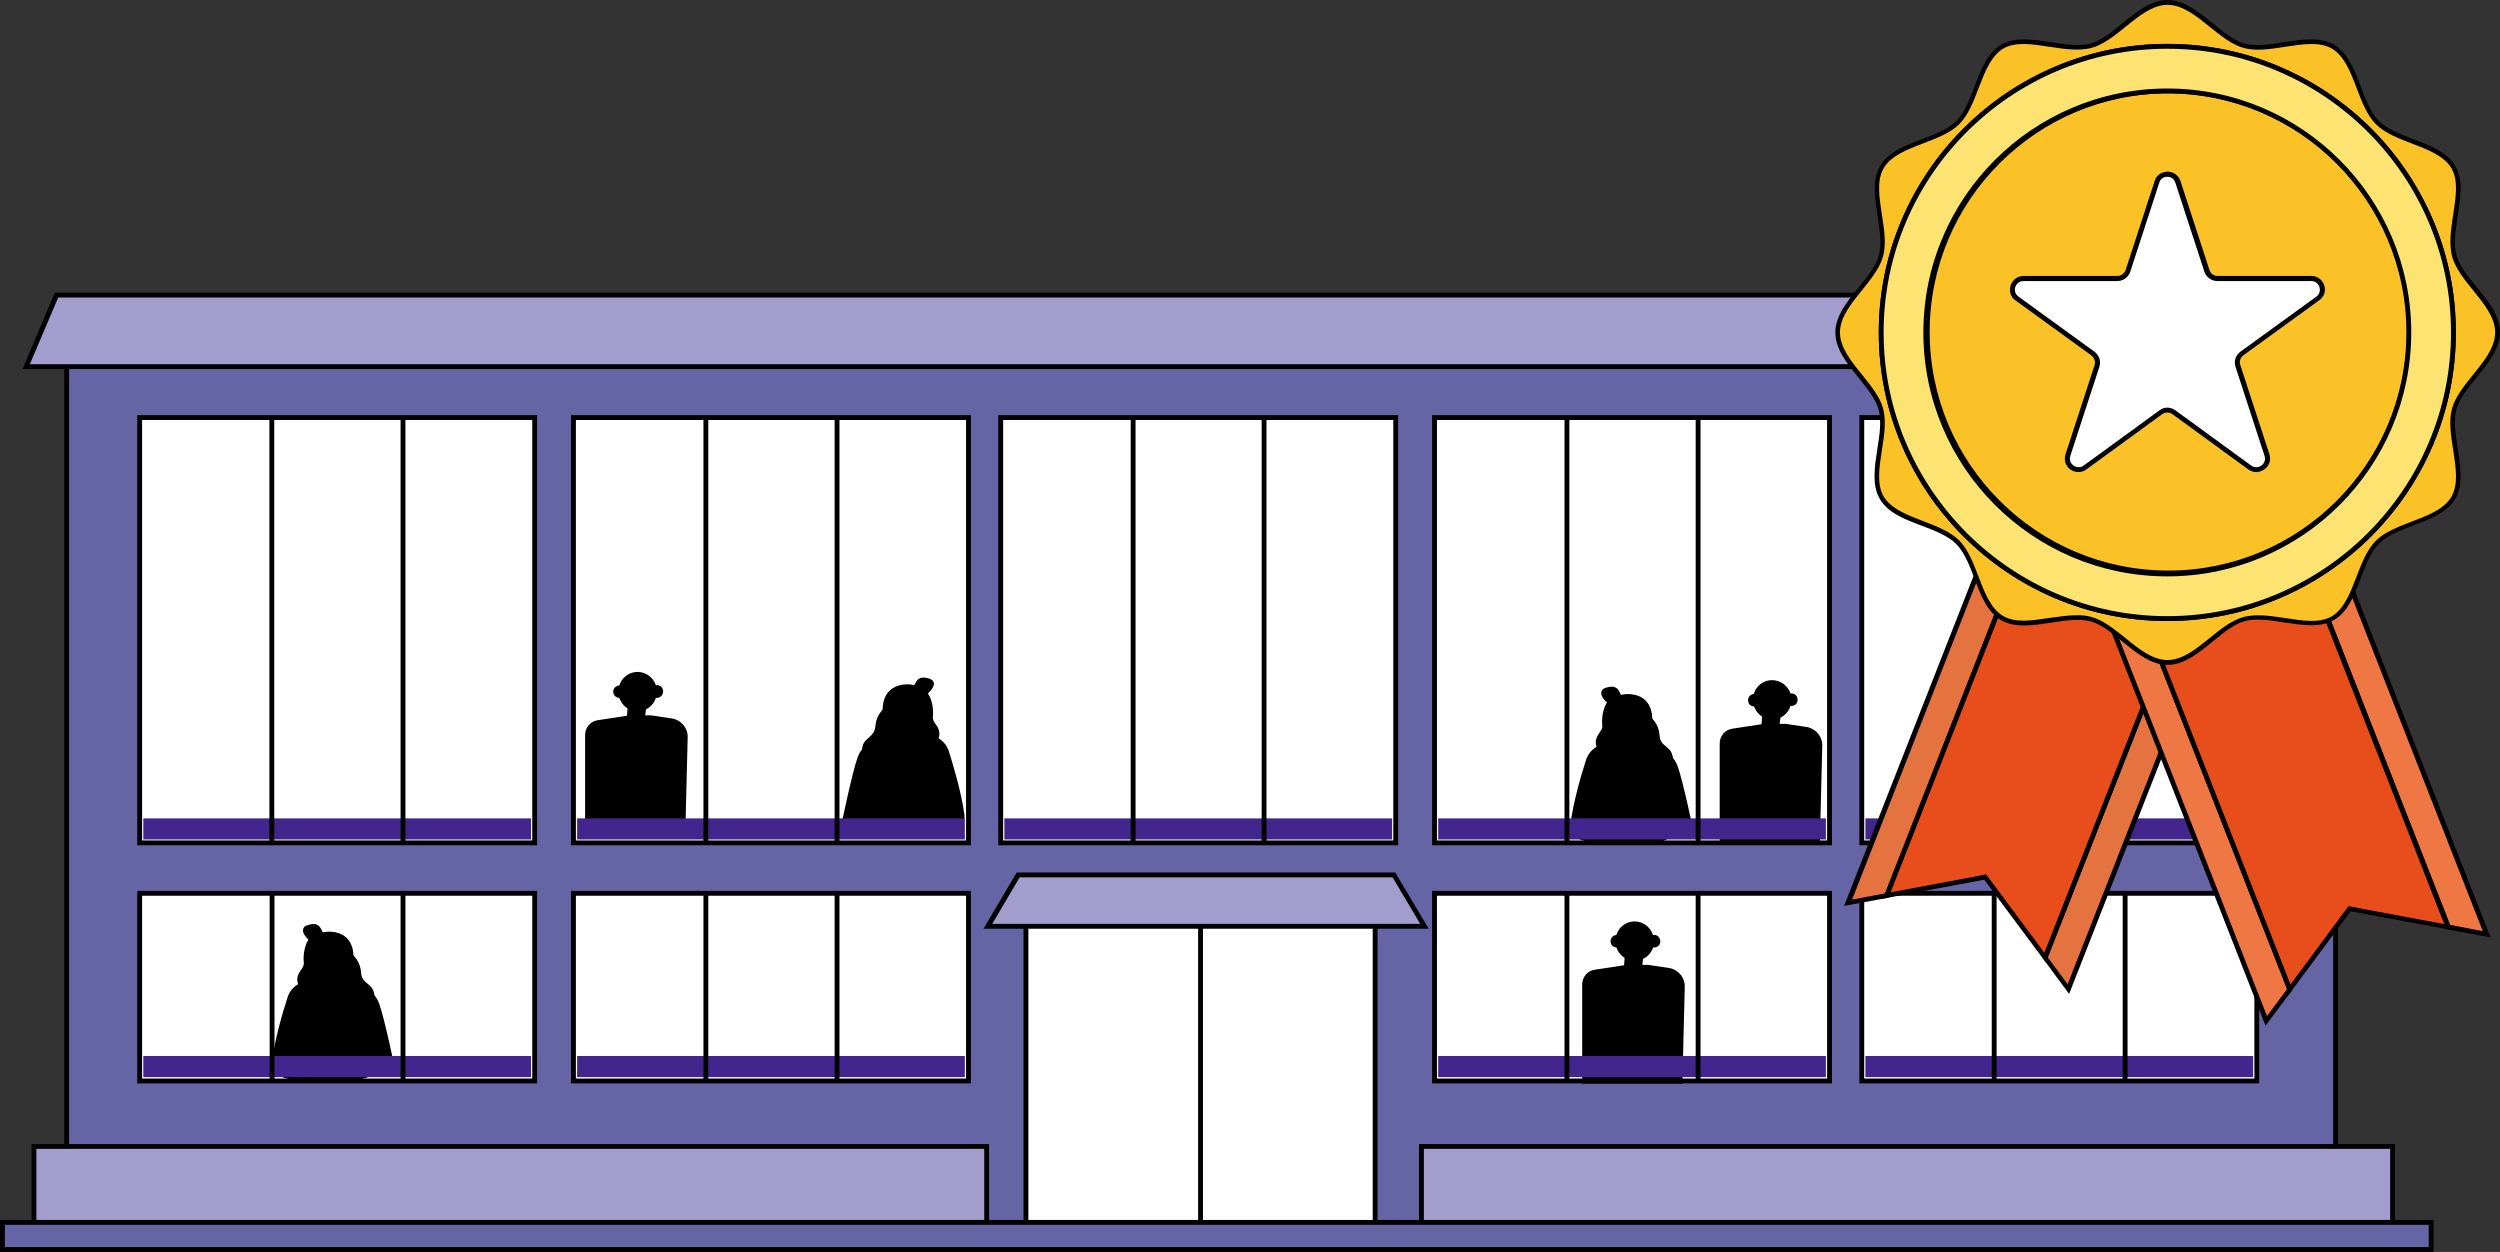 <?xml version="1.0" encoding="utf-8"?>
<!-- Generator: Adobe Illustrator 27.4.0, SVG Export Plug-In . SVG Version: 6.00 Build 0)  -->
<svg version="1.1" id="Ebene_1" xmlns="http://www.w3.org/2000/svg" xmlns:xlink="http://www.w3.org/1999/xlink" x="0px" y="0px"
	 viewBox="0 0 1031 516.3" style="enable-background:new 0 0 1031 516.3;" xml:space="preserve">
<rect x="0" y="0" width="1031" height="516.3" fill="#333333" stroke="none"/>
<style type="text/css">
	.st0{fill:#6565A5;}
	.st1{fill:#A29DCD;}
	.st2{fill:#FFFFFF;}
	.st3{fill:#42268E;}
	.st4{fill:#E57340;}
	.st5{fill:#E84E1B;}
	.st6{fill:#EE7743;}
	.st7{fill:#FAC226;}
	.st8{fill:#FDE372;}
</style>
<g>
	<g>
		<rect x="27.5" y="144" class="st0" width="935.7" height="371.3"/>
		<path d="M964.2,516.3H26.5V143h937.7V516.3z M28.5,514.3h933.7V145H28.5V514.3z"/>
	</g>
	<g>
		<polygon class="st1" points="980.7,151.2 10.8,151.2 23.3,121.7 968.2,121.7 		"/>
		<path d="M982.2,152.2H9.3l13.3-31.5h946.2L982.2,152.2z M12.3,150.2h966.9l-11.7-27.5H24L12.3,150.2z"/>
	</g>
	<g>
		<rect x="14" y="472.8" class="st1" width="392.9" height="42.5"/>
		<path d="M407.9,516.3H13v-44.5h394.9V516.3z M15,514.3h390.9v-40.5H15V514.3z"/>
	</g>
	<g>
		<g>
			<rect x="412.7" y="172.2" class="st2" width="162.9" height="175.4"/>
			<path d="M576.6,348.6H411.7V171.2h164.9V348.6z M413.7,346.6h160.9V173.2H413.7V346.6z"/>
		</g>
		<g>
			<rect x="414.2" y="337.5" class="st3" width="159.9" height="8.7"/>
		</g>
		<g>
			<rect x="466.3" y="171.9" width="2" height="175.4"/>
		</g>
		<g>
			<rect x="520.3" y="172.5" width="2" height="175.4"/>
		</g>
	</g>
	<g>
		<g>
			<rect x="236.5" y="172.2" class="st2" width="162.9" height="175.4"/>
			<path d="M400.4,348.6H235.5V171.2h164.9V348.6z M237.5,346.6h160.9V173.2H237.5V346.6z"/>
		</g>
		<g>
			<g>
				<g>
					<path d="M253.7,285.8c-0.3-1,0.3-2,1.2-2.3c1-0.3,2,0.3,2.2,1.3c0.3,1-0.3,2-1.2,2.3C255,287.3,254,286.8,253.7,285.8z"/>
					<path d="M255.5,287.8c-1.1,0-2.2-0.7-2.5-1.8l0,0c-0.4-1.3,0.3-2.7,1.7-3.2c0.7-0.2,1.4-0.1,2,0.2s1,0.9,1.1,1.6
						c0.4,1.2-0.4,2.7-1.7,3.1C255.9,287.8,255.7,287.8,255.5,287.8z M254.4,285.6c0.2,0.7,0.9,0.9,1.4,0.8c0.4-0.2,0.9-0.7,0.7-1.4
						c-0.1-0.3-0.2-0.6-0.5-0.7c-0.2-0.1-0.5-0.2-0.8-0.1C254.6,284.3,254.2,284.9,254.4,285.6z"/>
				</g>
			</g>
			<g>
				<g>
					<polygon points="259.6,290.9 259.1,297.3 265,297.7 265.8,290.5 					"/>
					<path d="M265,298.4L265,298.4l-5.9-0.4c-0.2,0-0.4-0.1-0.5-0.2c-0.1-0.1-0.2-0.3-0.2-0.5l0.5-6.4c0-0.4,0.3-0.6,0.7-0.7
						l6.2-0.4c0.2,0,0.4,0.1,0.6,0.2c0.1,0.2,0.2,0.4,0.2,0.6l-0.8,7.2C265.7,298.1,265.4,298.4,265,298.4z M259.9,296.6l4.5,0.3
						l0.6-5.7l-4.7,0.3L259.9,296.6z"/>
				</g>
			</g>
			<g>
				<path d="M271.3,283.3c-0.4-0.1-0.8,0.1-1.2,0.3c-0.8-3.3-3.5-5.7-7-5.8c-4.1-0.1-7.3,3.2-7.4,7.3s3.2,7.5,7.2,7.5
					c3.5,0.1,6.5-2.5,7.3-5.9c0.2,0.1,0.4,0.2,0.6,0.3c1,0.1,1.9-0.6,2-1.6C273,284.4,272.3,283.4,271.3,283.3z"/>
				<path d="M263.1,293.3c-0.1,0-0.1,0-0.2,0l0,0c-2.1,0-4.1-0.8-5.6-2.4c-1.5-1.6-2.4-3.6-2.3-5.8s0.9-4.2,2.4-5.7
					c1.5-1.5,3.5-2.3,5.7-2.3c3.4,0.1,6.3,2.3,7.4,5.5c0.3-0.1,0.6-0.1,0.9,0c0.6,0.1,1.2,0.4,1.6,1s0.6,1.3,0.4,2
					c-0.1,1.3-1.4,2.3-2.8,2.2h-0.1C269.5,291,266.5,293.3,263.1,293.3z M262.9,278.5c-1.7,0-3.3,0.7-4.5,1.9s-1.9,2.9-2,4.7
					c0,1.8,0.6,3.5,1.9,4.8c1.2,1.3,2.9,2,4.6,2c3.1,0.1,5.9-2.2,6.6-5.4c0-0.2,0.2-0.4,0.4-0.5c0.2-0.1,0.4-0.1,0.6,0l0.5,0.2l0,0
					c0.6,0,1-0.4,1.1-1c0.1-0.4,0-0.7-0.2-0.9s-0.4-0.4-0.7-0.4h-0.1c-0.1,0-0.4,0.1-0.7,0.2c-0.2,0.1-0.4,0.1-0.6,0
					s-0.3-0.3-0.4-0.5c-0.8-3.1-3.2-5.2-6.3-5.3C263,278.5,263,278.5,262.9,278.5z"/>
			</g>
			<g>
				<path d="M241.3,343.9v-40.8c0-3.1,2.2-5.7,5.3-6.1l12.4-1.9l9.4-0.1l8.7,1.3c3.8,0.6,6.6,3.9,6.5,7.8l-1,39.9h-41.3V343.9z"/>
			</g>
		</g>
		<g>
			<g>
				<path d="M357.7,314.1c-2-2-2.8-6.2-0.4-8.6c2-2,3.7-2.7,4-6c0.5-6.3,4.8-7.4,5.1-10.1c0.3-2.7,11-7.7,14.3-5.1
					c3.7,2.9,3.9,8.9,3.6,11.2s2.4,3.6,2.7,6.4c0.3,2.8-2.5,4.4,0.5,6.6s4,6.6,2.1,9.3C387.7,320.4,357.7,314.1,357.7,314.1z"/>
				<path d="M386.3,318.8c-7.6,0-24.6-3.5-28.6-4.3h-0.1l-0.1-0.1c-2.2-2.2-2.9-6.6-0.4-9.1c0.4-0.4,0.8-0.8,1.2-1.1
					c1.4-1.3,2.4-2.2,2.7-4.6c0.3-4,2.1-5.9,3.5-7.5c0.9-1,1.5-1.7,1.6-2.6c0.2-1.6,3.1-3.5,6-4.7c3.1-1.3,7-2.1,8.9-0.6
					c3.9,3.1,4,9.3,3.7,11.5c-0.1,1.1,0.5,1.9,1.1,2.9c0.7,0.9,1.4,2,1.6,3.5c0.1,1.1-0.2,2-0.5,2.9c-0.5,1.4-0.8,2.3,0.9,3.5
					c3.2,2.3,4.2,6.9,2.2,9.8C389.5,318.5,388.2,318.8,386.3,318.8z M357.9,313.8c11.5,2.4,30.2,5.6,31.4,3.8c1.8-2.5,0.8-6.7-2-8.8
					c-2.1-1.5-1.6-2.9-1.1-4.3c0.3-0.8,0.6-1.6,0.5-2.6c-0.1-1.3-0.8-2.2-1.4-3.1c-0.7-1-1.4-2-1.3-3.4c0.3-2.1,0.2-8-3.5-10.9
					c-1.4-1.1-4.6-0.8-8.2,0.7c-3,1.3-5.4,3.1-5.6,4.1c-0.1,1.2-0.9,2-1.8,3c-1.3,1.5-3,3.3-3.3,7.1c-0.2,2.7-1.4,3.8-2.9,5.1
					c-0.4,0.3-0.8,0.7-1.2,1.1C355.4,307.9,356,311.8,357.9,313.8z"/>
			</g>
			<g>
				<path d="M377.3,283.2c-3.2-1.1-12.9-1.3-13,9.7c1.6-1.9,1.9-7.1,6.7-7.5c0.5,4,9.7,4.9,7.9,12.7v0.5l2.5-0.8
					c0,0,0.8-7.9-0.2-10.1c-1-2.1,2.5-0.6,0.1-2.5C379.2,283.5,378.9,283.7,377.3,283.2z"/>
				<path d="M378.6,299.1v-1c1.1-4.6-1.8-6.7-4.4-8.6c-1.6-1.1-3.1-2.2-3.4-3.7c-2.9,0.4-4,2.8-4.9,4.9c-0.4,0.9-0.8,1.8-1.3,2.4
					l-0.6,0.7v-1c0-4,1.3-7,3.9-8.8c3.2-2.2,7.5-2,9.6-1.3c0.3,0.1,0.6,0.2,0.8,0.2c1,0.3,1.6,0.4,3.3,1.8c0.8,0.6,1,1,1,1.3
					c-0.1,0.3-0.4,0.4-0.7,0.5c-0.2,0.1-0.4,0.1-0.5,0.2c0,0.1-0.1,0.2,0.1,0.6c1,2.3,0.3,10,0.2,10.3v0.2L378.6,299.1z M371.3,285
					v0.3c0.2,1.4,1.6,2.4,3.2,3.6c2.6,1.9,5.8,4.2,4.7,9.2l1.8-0.6c0.1-1.3,0.7-7.8-0.2-9.7c-0.2-0.5-0.3-0.9-0.1-1.2
					c0.2-0.4,0.6-0.5,0.9-0.6c0,0,0,0,0.1,0c-0.1-0.1-0.3-0.3-0.6-0.6c-1.6-1.3-2.1-1.4-3.1-1.7c-0.2-0.1-0.5-0.1-0.8-0.2l0,0
					c-1.9-0.7-6-0.9-9,1.2c-2,1.4-3.2,3.7-3.5,6.8c0.2-0.3,0.3-0.7,0.5-1.1c1-2.3,2.2-5.1,5.8-5.4H371.3z"/>
			</g>
			<g>
				<path d="M376.8,283.7c1.4-1.9,1.2-5,6.2-3.5c2.8,0.9,2.1,3.1-0.9,5.9C379.2,288.9,376.8,283.7,376.8,283.7z"/>
				<path d="M380.3,287.3c-0.1,0-0.3,0-0.4,0c-2-0.4-3.4-3.3-3.4-3.4l-0.1-0.2l0.1-0.2c0.3-0.4,0.5-0.9,0.8-1.4
					c0.8-1.6,1.7-3.5,5.8-2.3c1.1,0.4,1.8,0.9,2,1.7c0.3,1.2-0.6,2.8-2.7,4.8C381.7,287,381,287.3,380.3,287.3z M377.2,283.7
					c0.3,0.6,1.4,2.6,2.8,2.8c0.6,0.1,1.2-0.1,1.8-0.7c2.4-2.2,2.7-3.4,2.5-4.1c-0.1-0.5-0.6-0.9-1.5-1.2c-3.6-1.1-4.2,0.2-5,1.9
					C377.7,282.9,377.5,283.3,377.2,283.7z"/>
			</g>
			<g>
				<g>
					<g>
						<g>
							<rect x="371.5" y="295.9" width="5.1" height="9.2"/>
							<path d="M377.1,305.6H371v-10.2h6.1V305.6z M372,304.6h4.1v-8.2H372V304.6z"/>
						</g>
					</g>
				</g>
			</g>
			<g>
				<g>
					<g>
						<g>
							<path d="M371.5,296.8v2.6c2.1,0.2,5.1-2.4,5.1-2.4l-3.5-0.1L371.5,296.8z"/>
						</g>
					</g>
				</g>
			</g>
			<g>
				<path d="M365.4,291.1c0.8-4.3,5.1-8.1,8.9-7.5c3.7,0.6,6.2,4,5.8,8.1c0.1,0.1,0.2,0.3,0.3,0.5c1,1.8-0.7,3.1-2,3.3
					c-1.9,2.3-5.2,3.5-8.3,3.4C365.9,298.7,364.7,295.4,365.4,291.1z"/>
				<path d="M370.5,299.4c-0.1,0-0.3,0-0.4,0c-1.8-0.1-3.2-0.7-4.1-1.8c-1.2-1.4-1.5-3.7-1.1-6.5l0,0c0.9-4.7,5.5-8.5,9.4-7.9
					c4,0.6,6.5,4.2,6.2,8.4c0.1,0.1,0.2,0.3,0.2,0.4c0.5,1,0.4,1.8,0.1,2.3c-0.5,0.9-1.4,1.5-2.3,1.7
					C376.8,298.1,373.7,299.4,370.5,299.4z M365.9,291.2c-0.4,2.5-0.1,4.5,0.9,5.8c0.7,0.9,1.9,1.4,3.4,1.5c3.1,0.1,6.2-1.2,7.9-3.2
					l0.1-0.1h0.2c0.6-0.1,1.4-0.5,1.8-1.2c0.2-0.4,0.2-0.9-0.1-1.4c-0.1-0.1-0.2-0.3-0.2-0.4l-0.2-0.2v-0.2c0.4-3.8-1.9-7-5.4-7.6
					C370.8,283.5,366.6,287,365.9,291.2z"/>
			</g>
			<g>
				<g>
					<g>
						<g>
							<path d="M359.6,341.8l-12.5-2.2c0,0,4.4-21.4,6.7-27.6c0.7-1.8,1.8-3.4,3.4-4.7l7.5,11.6L359.6,341.8z"/>
						</g>
					</g>
				</g>
			</g>
			<g>
				<g>
					<g>
						<g>
							<path d="M359.6,333.2l0.1-0.7l-1.6,10.2c6.2,2.6,18.2,0.2,27.8,0.9c6.4,0.4,12.6-1.4,11.8-7.8c-1.3-9.2-4.4-19.6-6.4-26
								c-1.4-4.2-5.3-6.9-9.7-6.8c-1.9,0.1-3.7,0.2-4.7,0.3l0.1-2.9l-6.4,0.8l-0.1,2.7l-8.1,1.3c-1.9,0.3-3.8,1.2-5.2,2.3
								L359.6,333.2z"/>
						</g>
					</g>
				</g>
			</g>
			<g>
				<g>
					<g>
						<g>
							<path d="M385,333.4c-0.1,0-0.1,0-0.1-0.1s0-0.1,0.1-0.1l4-1.2c0.1,0,0.1,0,0.1,0.1s0,0.1-0.1,0.1L385,333.4
								C385,333.3,385,333.4,385,333.4z"/>
						</g>
					</g>
				</g>
			</g>
			<g>
				<g>
					<g>
						<g>
							<path d="M374.3,283.6c-2.5-0.4-5.3,1.1-7.1,3.4c1.3-1.4,4.2-2.3,4.2-2.3c-1.6,1.4,0.1,4.5,2.5,5.9s3.7,1.2,3.7,1.2l-0.4,3.1
								l-0.6,2.2c1.7-1.2,3-2.8,3.4-4.9C380.7,287.9,378.1,284.3,374.3,283.6z"/>
							<path d="M375.8,298.3l0.9-3.5l0.3-2.5c-0.6-0.1-1.8-0.3-3.4-1.3c-1.8-1-3.2-3-3.3-4.6c0-0.3,0-0.6,0-0.8
								c-0.9,0.4-2.1,1-2.8,1.7l-0.7-0.6c2-2.6,5-4,7.6-3.6l0,0c4.2,0.8,6.8,4.7,6.1,9.1c-0.4,2.1-1.6,3.8-3.6,5.2L375.8,298.3z
								 M378.1,291.3l-0.5,3.7l-0.2,0.8c1.1-1.1,1.8-2.3,2.1-3.7c0.6-3.9-1.6-7.4-5.3-8c-0.4-0.1-0.9-0.1-1.4,0l-1.2,1
								c-0.4,0.3-0.5,0.7-0.5,1.3c0.1,1.3,1.4,2.9,2.9,3.8c2.2,1.3,3.4,1.1,3.4,1.1L378.1,291.3z"/>
						</g>
					</g>
				</g>
			</g>
			<g>
				<path d="M377.3,291.8c0,0,4.6-1.2,3.1,2.3c-1.1,2.5-3.6,1.3-3.6,1.3"/>
				<path d="M378.1,296.2c-0.8,0-1.5-0.3-1.5-0.3c-0.2-0.1-0.3-0.4-0.2-0.6c0.1-0.2,0.4-0.3,0.6-0.2c0,0,1,0.4,1.8,0.1
					c0.5-0.2,0.9-0.6,1.1-1.2c0.2-0.5,0.4-1.2,0.1-1.5c-0.5-0.5-2-0.3-2.7-0.2c-0.2,0.1-0.5-0.1-0.6-0.3c-0.1-0.3,0.1-0.5,0.3-0.6
					c0.3-0.1,2.7-0.7,3.6,0.5c0.5,0.6,0.5,1.4,0,2.5c-0.4,0.9-0.9,1.4-1.7,1.7C378.8,296.1,378.5,296.2,378.1,296.2z"/>
			</g>
		</g>
		<g>
			<rect x="238" y="337.5" class="st3" width="159.9" height="8.7"/>
		</g>
		<g>
			<rect x="290.1" y="171.9" width="2" height="175.4"/>
		</g>
		<g>
			<rect x="344.2" y="172.5" width="2" height="175.4"/>
		</g>
	</g>
	<g>
		<g>
			<rect x="591.6" y="172.2" class="st2" width="162.9" height="175.4"/>
			<path d="M755.5,348.6H590.6V171.2h164.9L755.5,348.6L755.5,348.6z M592.6,346.6h160.9V173.2H592.6V346.6z"/>
		</g>
		<g>
			<g>
				<path d="M655.9,321.5c-1.8-2.7-0.8-7.1,2.1-9.3c2.9-2.2,0.2-3.8,0.5-6.6s2.9-4,2.7-6.4c-0.3-2.3-0.1-8.4,3.6-11.2
					c3.4-2.6,14,2.4,14.3,5.1s4.6,3.8,5.1,10.1c0.3,3.3,2,4,4,6c2.4,2.4,1.6,6.6-0.4,8.6C687.7,317.8,657.8,324.1,655.9,321.5z"/>
				<path d="M659.2,322.5c-1.9,0-3.2-0.2-3.6-0.7l0,0c-1.9-2.9-0.9-7.4,2.2-9.8c1.6-1.2,1.3-2.1,0.8-3.5c-0.3-0.8-0.6-1.7-0.5-2.9
					c0.2-1.4,0.9-2.5,1.5-3.4c0.7-1,1.3-1.8,1.2-2.9c-0.3-2.2-0.2-8.5,3.7-11.5c2-1.5,6-0.6,9,0.7c2.8,1.2,5.6,3.1,5.8,4.7
					c0.1,0.9,0.8,1.7,1.6,2.6c1.4,1.6,3.2,3.5,3.5,7.5c0.2,2.5,1.2,3.4,2.7,4.6c0.4,0.3,0.8,0.7,1.2,1.1c2.5,2.5,1.8,6.9-0.4,9.1
					l-0.1,0.1h-0.1c0,0-0.2,0-0.4,0.1C677.1,320.3,665.1,322.5,659.2,322.5z M656.2,321.3c0.8,1.1,9.4,0.6,31-3.7
					c0.2,0,0.3-0.1,0.4-0.1c1.9-2,2.5-5.9,0.3-8c-0.4-0.4-0.8-0.8-1.2-1.1c-1.5-1.3-2.6-2.4-2.9-5.1c-0.3-3.7-2-5.6-3.3-7.1
					c-0.9-1-1.7-1.9-1.8-3s-2.4-2.8-5.4-4.1c-3.6-1.6-6.9-1.9-8.3-0.8c-3.6,2.8-3.7,8.8-3.5,10.9c0.1,1.4-0.6,2.4-1.3,3.4
					c-0.6,0.9-1.3,1.8-1.4,3.1c-0.1,1,0.2,1.8,0.4,2.6c0.5,1.3,0.9,2.7-1.1,4.3C655.5,314.6,654.5,318.8,656.2,321.3z"/>
			</g>
			<g>
				<path d="M664.1,289c-2.4,1.9,1.2,0.4,0.1,2.5c-1,2.1-0.2,10.1-0.2,10.1l2.5,0.8v-0.5c-1.8-7.8,7.4-8.7,7.9-12.7
					c4.8,0.4,5.1,5.5,6.7,7.5c-0.1-11-9.8-10.7-13-9.7C666.5,287.4,666.3,287.2,664.1,289z"/>
				<path d="M666.8,302.9l-3.2-1v-0.2c0-0.3-0.8-8.1,0.2-10.3c0.2-0.4,0.2-0.6,0.2-0.6c0-0.1-0.3-0.2-0.5-0.2
					c-0.3-0.1-0.6-0.2-0.7-0.5c-0.1-0.3,0.2-0.7,1-1.3c1.9-1.6,2.4-1.7,3.5-1.9c0.2,0,0.4-0.1,0.7-0.2c2.2-0.7,6.6-0.9,9.7,1.4
					c2.4,1.8,3.7,4.7,3.7,8.7v1l-0.6-0.8c-0.5-0.6-0.9-1.5-1.2-2.4c-0.9-2.1-1.9-4.5-4.9-5c-0.4,1.5-1.9,2.6-3.4,3.7
					c-2.6,1.9-5.5,4-4.4,8.5L666.8,302.9z M664.3,301.3l1.8,0.6l0,0c-1.1-4.9,2.1-7.3,4.7-9.1c1.6-1.2,3-2.2,3.2-3.6v-0.3h0.3
					c3.6,0.3,4.8,3.1,5.8,5.4c0.2,0.4,0.3,0.7,0.5,1c-0.3-3-1.4-5.3-3.4-6.7c-2.9-2.1-7-1.9-9.1-1.3c-0.3,0.1-0.5,0.1-0.7,0.2
					c-1,0.2-1.4,0.3-3.2,1.8l0,0c-0.3,0.3-0.5,0.4-0.6,0.5h0.1c0.3,0.1,0.7,0.2,0.9,0.6c0.1,0.3,0.1,0.7-0.2,1.2
					C663.7,293.4,664.2,300,664.3,301.3z"/>
			</g>
			<g>
				<path d="M663.4,289.8c-2.9-2.7-3.7-5-0.9-5.9c5-1.5,4.9,1.6,6.2,3.5C668.7,287.4,666.2,292.6,663.4,289.8z"/>
				<path d="M665.1,291c-0.7,0-1.3-0.3-2-0.9c-2.1-1.9-3-3.5-2.7-4.8c0.2-0.8,0.8-1.4,1.9-1.7c4.2-1.3,5.1,0.7,5.9,2.4
					c0.2,0.5,0.4,0.9,0.7,1.3l0.1,0.2l-0.1,0.2c-0.1,0.1-1.5,3-3.5,3.4C665.4,291,665.2,291,665.1,291z M664.8,283.9
					c-0.6,0-1.3,0.1-2.2,0.4c-0.8,0.3-1.3,0.7-1.5,1.2c-0.2,0.9,0.7,2.4,2.5,4.1l0,0c0.6,0.6,1.1,0.8,1.7,0.7
					c1.4-0.2,2.6-2.2,2.9-2.8c-0.2-0.4-0.4-0.8-0.6-1.2C667.1,285,666.6,283.9,664.8,283.9z"/>
			</g>
			<g>
				<g>
					<g>
						<g>
							<rect x="668.9" y="299.6" width="5.1" height="9.2"/>
							<path d="M674.5,309.3h-6.1v-10.2h6.1V309.3z M669.4,308.3h4.1v-8.2h-4.1V308.3z"/>
						</g>
					</g>
				</g>
			</g>
			<g>
				<g>
					<g>
						<g>
							<path d="M672.4,300.6l-3.5,0.1c0,0,2.9,2.6,5.1,2.4v-2.6L672.4,300.6z"/>
						</g>
					</g>
				</g>
			</g>
			<g>
				<path d="M675.4,302.6c-3.1,0.1-6.4-1.1-8.3-3.4c-1.3-0.1-2.9-1.4-2-3.3c0.1-0.2,0.3-0.3,0.3-0.5c-0.5-4.1,2.1-7.5,5.8-8.1
					c3.8-0.6,8.1,3.1,8.9,7.5C680.8,299.1,679.5,302.4,675.4,302.6z"/>
				<path d="M675,303.1c-3.2,0-6.3-1.3-8.2-3.4c-0.9-0.1-1.7-0.7-2.2-1.4c-0.3-0.5-0.6-1.4,0-2.5c0.1-0.1,0.2-0.2,0.2-0.3
					c-0.5-4.2,2.2-7.9,6.2-8.6c4-0.6,8.6,3.2,9.4,7.9c0.5,2.8,0.1,5.1-1.1,6.5c-0.9,1.1-2.3,1.8-4,1.8l0,0
					C675.3,303.1,675.2,303.1,675,303.1z M672,287.7c-0.3,0-0.5,0-0.8,0.1c-3.5,0.6-5.9,3.8-5.4,7.6c0,0.4-0.2,0.6-0.3,0.7l-0.1,0.1
					c-0.3,0.6-0.3,1.1,0,1.6s1,0.9,1.6,1h0.2l0.1,0.2c1.7,2.1,4.8,3.3,7.9,3.2c1.5-0.1,2.6-0.6,3.3-1.5c1-1.2,1.3-3.2,0.9-5.8
					C678.9,291,675.4,287.7,672,287.7z"/>
			</g>
			<g>
				<g>
					<g>
						<g>
							<path d="M680.9,322.7l7.5-11.6c1.5,1.2,2.7,2.8,3.4,4.7c2.3,6.2,6.7,27.6,6.7,27.6l-12.5,2.2L680.9,322.7z"/>
						</g>
					</g>
				</g>
			</g>
			<g>
				<g>
					<g>
						<g>
							<path d="M688.2,311.1c-1.4-1.2-3.3-2-5.2-2.3l-8.1-1.3l-0.1-2.7l-6.4-0.8l0.1,2.9c-1-0.1-2.7-0.2-4.7-0.3
								c-4.4-0.1-8.4,2.6-9.7,6.8c-2.1,6.4-5.1,16.8-6.4,26c-0.8,6.4,5.4,8.2,11.8,7.8c9.6-0.7,21.6,1.7,27.8-0.9l-1.6-10.2l0.1,0.7
								L688.2,311.1z"/>
						</g>
					</g>
				</g>
			</g>
			<g>
				<g>
					<g>
						<g>
							<path d="M660.4,337.1l-4-1.2c-0.1,0-0.1-0.1-0.1-0.1c0-0.1,0.1-0.1,0.1-0.1l4,1.2C660.5,336.9,660.5,337,660.4,337.1
								C660.5,337.1,660.5,337.1,660.4,337.1C660.4,337.1,660.4,337,660.4,337.1z"/>
						</g>
					</g>
				</g>
			</g>
			<g>
				<g>
					<g>
						<g>
							<path d="M665.4,295.9c0.3,2.1,1.6,3.7,3.4,4.9l-0.6-2.2l-0.4-3.1c0,0,1.3,0.2,3.7-1.2s4.2-4.4,2.5-5.9c0,0,2.9,0.8,4.2,2.3
								c-1.8-2.3-4.5-3.8-7.1-3.4C667.3,288,664.8,291.6,665.4,295.9z"/>
							<path d="M669.6,301.9l-1.1-0.7c-2.1-1.4-3.3-3.2-3.6-5.2l0,0c-0.6-4.5,2-8.4,6.1-9.1c2.6-0.4,5.5,1,7.6,3.6l-0.7,0.6
								c-0.7-0.8-1.9-1.4-2.8-1.7c0.1,0.3,0.1,0.6,0.1,0.9c-0.2,1.6-1.5,3.4-3.4,4.5c-1.6,0.9-2.7,1.2-3.4,1.3l0.3,2.6L669.6,301.9z
								 M665.9,295.8c0.2,1.4,0.9,2.7,2.1,3.7l-0.2-0.8l-0.5-3.8l0.6,0.1c0,0,1.2,0.1,3.4-1.1c1.6-0.9,2.8-2.5,2.9-3.8
								c0.1-0.6-0.1-1-0.5-1.4l-1.1-1c-0.5-0.1-0.9,0-1.4,0C667.5,288.4,665.3,291.8,665.9,295.8z"/>
						</g>
					</g>
				</g>
			</g>
			<g>
				<path d="M668.6,299.1c0,0-2.5,1.2-3.6-1.3c-1.4-3.5,3.1-2.3,3.1-2.3"/>
				<path d="M667.3,299.9c-0.3,0-0.7,0-1-0.2c-0.7-0.3-1.3-0.8-1.7-1.7c-0.4-1.1-0.4-1.9,0.1-2.5c1-1.1,3.3-0.5,3.6-0.4
					s0.4,0.3,0.3,0.6c-0.1,0.3-0.3,0.4-0.6,0.3c-0.7-0.2-2.1-0.4-2.6,0.2c-0.3,0.3-0.1,1,0.1,1.5c0.3,0.6,0.6,1,1.1,1.2
					c0.9,0.3,1.8-0.1,1.8-0.1c0.2-0.1,0.5,0,0.6,0.2s0,0.5-0.2,0.6C668.8,299.5,668.1,299.9,667.3,299.9z"/>
			</g>
		</g>
		<g>
			<g>
				<g>
					<path d="M721.6,289.2c-0.3-1,0.3-2,1.2-2.3c1-0.3,2,0.3,2.2,1.3c0.3,1-0.3,2-1.2,2.3C722.8,290.8,721.8,290.2,721.6,289.2z"/>
					<path d="M723.3,291.3c-0.4,0-0.9-0.1-1.2-0.3c-0.6-0.3-1-0.9-1.1-1.6c-0.4-1.3,0.4-2.7,1.7-3.1c0.7-0.2,1.4-0.1,2,0.2
						s1,0.9,1.1,1.6c0.4,1.3-0.4,2.7-1.7,3.1C723.8,291.2,723.5,291.3,723.3,291.3z M723.3,287.5c-0.1,0-0.2,0-0.3,0
						c-0.5,0.2-0.9,0.8-0.7,1.4c0,0,0,0,0,0.1c0.1,0.3,0.2,0.5,0.5,0.7c0.2,0.1,0.5,0.2,0.8,0.1c0.5-0.2,0.9-0.8,0.7-1.4
						c-0.1-0.3-0.2-0.6-0.5-0.7C723.7,287.6,723.5,287.5,723.3,287.5z"/>
				</g>
			</g>
			<g>
				<g>
					<polygon points="727.5,294.3 727,300.8 732.8,301.1 733.7,293.9 					"/>
					<path d="M732.8,301.8L732.8,301.8l-5.8-0.3c-0.2,0-0.4-0.1-0.5-0.2c-0.1-0.1-0.2-0.3-0.2-0.5l0.5-6.5c0-0.4,0.3-0.6,0.7-0.7
						l6.2-0.4c0.2,0,0.4,0.1,0.6,0.2s0.2,0.4,0.2,0.6l-0.9,7.2C733.5,301.5,733.2,301.8,732.8,301.8z M727.8,300.1l4.4,0.2l0.7-5.7
						l-4.7,0.3L727.8,300.1z"/>
				</g>
			</g>
			<g>
				<path d="M739.2,286.7c-0.4-0.1-0.8,0.1-1.2,0.3c-0.8-3.3-3.5-5.7-7-5.8c-4.1-0.1-7.3,3.2-7.4,7.3s3.2,7.5,7.2,7.5
					c3.5,0.1,6.5-2.5,7.3-5.9c0.2,0.1,0.4,0.2,0.6,0.3c1,0.1,1.9-0.6,2-1.6S740.2,286.9,739.2,286.7z"/>
				<path d="M731,296.7c-0.1,0-0.1,0-0.2,0l0,0c-2.1,0-4.1-0.8-5.6-2.4c-1.5-1.6-2.4-3.6-2.3-5.8c0.1-4.6,3.7-8.1,8.1-8
					c3.4,0.1,6.3,2.3,7.4,5.5c0.3-0.1,0.6-0.1,0.9,0c1.3,0.3,2.2,1.5,2,2.9c-0.1,1.4-1.4,2.4-2.8,2.2h-0.1
					C737.4,294.4,734.4,296.7,731,296.7z M730.8,281.9c-3.6,0-6.4,2.9-6.5,6.6c0,1.8,0.6,3.5,1.9,4.8c1.2,1.3,2.9,2,4.6,2
					c3.1,0.1,5.9-2.2,6.6-5.4c0-0.2,0.2-0.4,0.4-0.5s0.4-0.1,0.6,0l0.5,0.2l0,0c0.6,0,1-0.4,1.1-1c0.1-0.7-0.3-1.2-0.9-1.3l0,0
					c-0.1,0-0.4,0.1-0.7,0.2c-0.2,0.1-0.4,0.1-0.6,0c-0.2-0.1-0.3-0.3-0.4-0.5c-0.8-3.1-3.2-5.2-6.3-5.3
					C730.9,281.9,730.9,281.9,730.8,281.9z"/>
			</g>
			<g>
				<path d="M709.2,347.4v-40.8c0-3.1,2.2-5.7,5.3-6.1l12.4-1.9l9.4-0.1l8.7,1.3c3.8,0.6,6.6,3.9,6.5,7.8l-1,39.9h-41.3L709.2,347.4
					L709.2,347.4z"/>
			</g>
		</g>
		<g>
			<rect x="593.1" y="337.5" class="st3" width="159.9" height="8.7"/>
		</g>
		<g>
			<rect x="645.2" y="171.9" width="2" height="175.4"/>
		</g>
		<g>
			<rect x="699.3" y="172.5" width="2" height="175.4"/>
		</g>
	</g>
	<g>
		<g>
			<rect x="767.8" y="172.2" class="st2" width="162.9" height="175.4"/>
			<path d="M931.7,348.6H766.8V171.2h164.9V348.6z M768.8,346.6h160.9V173.2H768.8V346.6z"/>
		</g>
		<g>
			<rect x="769.3" y="337.5" class="st3" width="159.9" height="8.7"/>
		</g>
		<g>
			<rect x="821.4" y="171.9" width="2" height="175.4"/>
		</g>
		<g>
			<rect x="875.4" y="172.5" width="2" height="175.4"/>
		</g>
	</g>
	<g>
		<g>
			<rect x="57.6" y="172.2" class="st2" width="162.9" height="175.4"/>
			<path d="M221.5,348.6H56.6V171.2h164.9V348.6z M58.6,346.6h160.9V173.2H58.6V346.6z"/>
		</g>
		<g>
			<rect x="59.1" y="337.5" class="st3" width="159.9" height="8.7"/>
		</g>
		<g>
			<rect x="111.1" y="171.9" width="2" height="175.4"/>
		</g>
		<g>
			<rect x="165.2" y="172.5" width="2" height="175.4"/>
		</g>
	</g>
	<g>
		<g>
			<rect x="57.6" y="368.4" class="st2" width="162.9" height="77.4"/>
			<path d="M221.5,446.8H56.6v-79.4h164.9V446.8z M58.6,444.8h160.9v-75.4H58.6V444.8z"/>
		</g>
		<g>
			<g>
				<path d="M120.4,419.4c-1.8-2.7-0.8-7.1,2.1-9.3c2.9-2.2,0.2-3.8,0.5-6.6s2.9-4,2.7-6.4c-0.3-2.3-0.1-8.4,3.6-11.2
					c3.4-2.6,14,2.4,14.3,5.1s4.6,3.8,5.1,10.1c0.3,3.3,2,4,4,6c2.4,2.4,1.6,6.6-0.4,8.6C152.3,415.8,122.3,422.1,120.4,419.4z"/>
				<path d="M123.8,420.4c-2,0-3.3-0.2-3.7-0.8l0,0c-1.9-2.9-0.9-7.4,2.2-9.8c1.6-1.2,1.3-2.1,0.8-3.5c-0.3-0.8-0.6-1.7-0.5-2.9
					c0.2-1.4,0.9-2.5,1.5-3.4c0.7-1,1.3-1.8,1.2-2.9c-0.3-2.2-0.2-8.5,3.7-11.5c2-1.5,6-0.6,9,0.7c2.8,1.2,5.6,3.1,5.8,4.7
					c0.1,0.9,0.8,1.7,1.6,2.6c1.4,1.6,3.2,3.5,3.5,7.5c0.2,2.5,1.2,3.4,2.7,4.6c0.4,0.3,0.8,0.7,1.2,1.1c1.2,1.2,1.7,2.9,1.6,4.7
					c-0.2,1.6-0.8,3.2-1.8,4.3v0.1l-0.3,0.1C152.2,416.1,132.4,420.4,123.8,420.4z M120.7,419.2c1.6,2.3,29.4-3.2,31.4-3.8
					c0.9-1,1.6-2.4,1.7-3.9c0.2-1.7-0.3-3.1-1.3-4.2c-0.4-0.4-0.8-0.8-1.2-1.1c-1.5-1.3-2.6-2.4-2.9-5.1c-0.3-3.7-2-5.6-3.3-7.1
					c-0.9-1-1.7-1.9-1.8-3s-2.4-2.8-5.4-4.1c-3.6-1.6-6.9-1.9-8.3-0.8c-3.6,2.8-3.7,8.8-3.5,10.9c0.1,1.4-0.6,2.4-1.3,3.4
					c-0.6,0.9-1.3,1.8-1.4,3.1c-0.1,1,0.2,1.8,0.4,2.6c0.5,1.3,0.9,2.7-1.1,4.3C120,412.5,119,416.7,120.7,419.2z"/>
			</g>
			<g>
				<path d="M128.6,386.9c-2.4,1.9,1.2,0.4,0.1,2.5c-1,2.1-0.2,10.1-0.2,10.1l2.5,0.8v-0.5c-1.8-7.8,7.4-8.7,7.9-12.7
					c4.8,0.4,5.1,5.5,6.7,7.5c-0.1-11-9.8-10.7-13-9.7C131,385.4,130.8,385.1,128.6,386.9z"/>
				<path d="M131.3,400.8l-3.2-1v-0.2c0-0.3-0.8-8.1,0.2-10.3c0.2-0.4,0.2-0.6,0.2-0.6c0-0.1-0.3-0.2-0.5-0.2
					c-0.3-0.1-0.6-0.2-0.7-0.5c-0.1-0.3,0.2-0.7,1-1.3c1.8-1.5,2.3-1.6,3.2-1.8c0.2-0.1,0.5-0.1,0.9-0.2c2.2-0.7,6.6-0.9,9.7,1.4
					c2.4,1.8,3.7,4.7,3.7,8.7v1l-0.6-0.8c-0.5-0.6-0.9-1.5-1.2-2.4c-0.9-2.1-1.9-4.6-4.9-5c-0.4,1.5-1.9,2.6-3.4,3.7
					c-2.6,1.9-5.5,4-4.4,8.5V400.8z M128.8,399.2l1.8,0.6l0,0c-1.1-4.9,2.1-7.3,4.7-9.1c1.6-1.2,3-2.2,3.2-3.6v-0.3h0.3
					c3.6,0.3,4.8,3.1,5.8,5.4c0.2,0.4,0.3,0.7,0.5,1c-0.3-3-1.4-5.3-3.4-6.7c-2.9-2.1-7-1.9-9.1-1.3c-0.4,0.1-0.6,0.2-0.9,0.2
					c-0.9,0.2-1.3,0.3-3,1.7l0,0c-0.3,0.3-0.5,0.4-0.6,0.5h0.1c0.3,0.1,0.7,0.2,0.9,0.6c0.1,0.3,0.1,0.7-0.2,1.2
					C128.2,391.3,128.7,397.9,128.8,399.2z"/>
			</g>
			<g>
				<path d="M127.9,387.7c-2.9-2.7-3.7-5-0.9-5.9c5-1.5,4.9,1.6,6.2,3.5C133.2,385.3,130.8,390.5,127.9,387.7z"/>
				<path d="M129.7,388.9c-0.7,0-1.4-0.3-2-0.9c-2.1-1.9-3-3.5-2.7-4.8c0.2-0.8,0.8-1.4,1.9-1.7c4.2-1.3,5.1,0.7,5.9,2.4
					c0.2,0.5,0.4,0.9,0.7,1.3l0.1,0.2l-0.1,0.2c-0.1,0.1-1.4,3-3.4,3.4C129.9,388.9,129.8,388.9,129.7,388.9z M129.3,381.8
					c-0.6,0-1.3,0.1-2.2,0.4c-0.8,0.3-1.3,0.7-1.5,1.2c-0.2,0.9,0.7,2.4,2.5,4.1l0,0c0.6,0.6,1.2,0.8,1.8,0.7
					c1.4-0.3,2.5-2.2,2.8-2.8c-0.2-0.4-0.4-0.8-0.6-1.2C131.6,382.9,131.1,381.8,129.3,381.8z"/>
			</g>
			<g>
				<g>
					<g>
						<g>
							<rect x="133.4" y="397.5" width="5.1" height="9.2"/>
							<path d="M139,407.2h-6.1V397h6.1V407.2z M133.9,406.2h4.1V398h-4.1V406.2z"/>
						</g>
					</g>
				</g>
			</g>
			<g>
				<g>
					<g>
						<g>
							<path d="M136.9,398.5l-3.5,0.1c0,0,2.9,2.6,5.1,2.4v-2.6L136.9,398.5z"/>
						</g>
					</g>
				</g>
			</g>
			<g>
				<path d="M139.9,400.5c-3.1,0.1-6.4-1.1-8.3-3.4c-1.3-0.1-2.9-1.4-2-3.3c0.1-0.2,0.3-0.3,0.3-0.5c-0.5-4.1,2.1-7.5,5.8-8.1
					c3.8-0.6,8.1,3.1,8.9,7.5C145.3,397,144.1,400.3,139.9,400.5z"/>
				<path d="M139.5,401c-3.2,0-6.3-1.3-8.2-3.4c-0.9-0.1-1.7-0.7-2.2-1.4c-0.3-0.5-0.6-1.4,0-2.5c0.1-0.1,0.2-0.2,0.2-0.3
					c-0.5-4.2,2.2-7.9,6.2-8.6c4-0.6,8.6,3.2,9.4,7.9c0.5,2.8,0.1,5.1-1.1,6.5c-0.9,1.1-2.3,1.7-4.1,1.8l0,0
					C139.8,401,139.7,401,139.5,401z M136.5,385.6c-0.3,0-0.5,0-0.8,0.1c-3.5,0.6-5.9,3.8-5.4,7.6c0,0.4-0.2,0.6-0.3,0.7l-0.1,0.1
					c-0.3,0.6-0.3,1.1,0,1.6s1,0.9,1.6,1h0.2l0.1,0.2c1.7,2.1,4.8,3.3,7.9,3.2c1.5-0.1,2.6-0.6,3.4-1.5c1-1.2,1.3-3.2,0.9-5.8
					C143.4,388.9,139.9,385.6,136.5,385.6z"/>
			</g>
			<g>
				<g>
					<g>
						<g>
							<path d="M145.4,420.6l7.5-11.6c1.5,1.2,2.7,2.8,3.4,4.7c2.3,6.2,6.7,27.6,6.7,27.6l-12.5,2.2L145.4,420.6z"/>
						</g>
					</g>
				</g>
			</g>
			<g>
				<g>
					<g>
						<g>
							<path d="M152.7,409c-1.4-1.2-3.3-2-5.2-2.3l-8.1-1.3l-0.1-2.7l-6.4-0.8l0.1,2.9c-1-0.1-2.7-0.2-4.7-0.3
								c-4.4-0.1-8.4,2.6-9.7,6.8c-2.1,6.4-5.1,16.8-6.4,26c-0.8,6.4,5.4,8.2,11.8,7.8c9.6-0.7,21.6,1.7,27.8-0.9l-1.6-10.2l0.1,0.7
								L152.7,409z"/>
						</g>
					</g>
				</g>
			</g>
			<g>
				<g>
					<g>
						<g>
							<path d="M125,435l-4-1.2c-0.1,0-0.1-0.1-0.1-0.1c0-0.1,0.1-0.1,0.1-0.1l4,1.2c0.1,0,0.1,0.1,0.1,0.1C125,435,125,435,125,435
								S125,434.9,125,435z"/>
						</g>
					</g>
				</g>
			</g>
			<g>
				<g>
					<g>
						<g>
							<path d="M129.9,393.9c0.3,2.1,1.6,3.7,3.4,4.9l-0.6-2.2l-0.4-3.2c0,0,1.3,0.2,3.7-1.2s4.2-4.4,2.5-5.9c0,0,2.9,0.8,4.2,2.3
								c-1.8-2.3-4.5-3.8-7.1-3.4C131.9,385.9,129.3,389.5,129.9,393.9z"/>
							<path d="M134.1,399.9l-1.1-0.7c-2.1-1.4-3.3-3.2-3.6-5.2l0,0c-0.6-4.5,2-8.5,6.1-9.2c2.6-0.4,5.5,1,7.6,3.6l-0.7,0.6
								c-0.7-0.8-1.9-1.4-2.8-1.7c0.1,0.3,0.1,0.6,0.1,0.9c-0.2,1.6-1.5,3.4-3.4,4.5c-1.6,0.9-2.8,1.2-3.4,1.3l0.3,2.7L134.1,399.9z
								 M130.4,393.8c0.2,1.4,0.9,2.7,2.1,3.7l-0.2-0.8l-0.5-3.9l0.6,0.1c0,0,1.2,0.1,3.4-1.1c1.6-0.9,2.8-2.5,2.9-3.8
								c0.1-0.6-0.1-1-0.5-1.4l-1.1-1c-0.5,0-0.9,0-1.4,0C132.1,386.3,129.8,389.9,130.4,393.8z"/>
						</g>
					</g>
				</g>
			</g>
			<g>
				<path d="M133.2,397c0,0-2.5,1.2-3.6-1.3c-1.4-3.5,3.1-2.3,3.1-2.3"/>
				<path d="M131.9,397.8c-0.3,0-0.7,0-1-0.2c-0.7-0.3-1.3-0.8-1.7-1.7c-0.4-1.1-0.4-1.9,0.1-2.5c1-1.1,3.3-0.5,3.6-0.4
					s0.4,0.3,0.3,0.6c-0.1,0.3-0.3,0.4-0.6,0.3c-0.7-0.2-2.1-0.4-2.6,0.2c-0.3,0.3-0.1,1,0.1,1.5c0.3,0.6,0.6,1,1.1,1.2
					c0.9,0.3,1.8-0.1,1.8-0.1c0.2-0.1,0.5,0,0.6,0.2s0,0.5-0.2,0.6C133.4,397.4,132.7,397.8,131.9,397.8z"/>
			</g>
		</g>
		<g>
			<rect x="59.1" y="435.5" class="st3" width="159.9" height="8.7"/>
		</g>
		<g>
			<rect x="111.2" y="368.1" width="2" height="77.4"/>
		</g>
		<g>
			<rect x="165.2" y="368.4" width="2" height="77.4"/>
		</g>
	</g>
	<g>
		<g>
			<rect x="236.5" y="368.4" class="st2" width="162.9" height="77.4"/>
			<path d="M400.4,446.8H235.5v-79.4h164.9V446.8z M237.5,444.8h160.9v-75.4H237.5V444.8z"/>
		</g>
		<g>
			<rect x="238" y="435.5" class="st3" width="159.9" height="8.7"/>
		</g>
		<g>
			<rect x="290.1" y="368.1" width="2" height="77.4"/>
		</g>
		<g>
			<rect x="344.2" y="368.4" width="2" height="77.4"/>
		</g>
	</g>
	<g>
		<g>
			<rect x="591.6" y="368.4" class="st2" width="162.9" height="77.4"/>
			<path d="M755.5,446.8H590.6v-79.4h164.9L755.5,446.8L755.5,446.8z M592.6,444.8h160.9v-75.4H592.6V444.8z"/>
		</g>
		<g>
			<g>
				<g>
					<path d="M664.9,388.6c-0.3-1,0.3-2,1.2-2.3c1-0.3,2,0.3,2.2,1.3c0.3,1-0.3,2-1.2,2.3C666.1,390.2,665.1,389.6,664.9,388.6z"/>
					<path d="M666.6,390.7c-0.4,0-0.9-0.1-1.2-0.3c-0.6-0.3-1-0.9-1.1-1.6c-0.4-1.3,0.4-2.7,1.7-3.1c0.7-0.2,1.4-0.1,2,0.2
						s1,0.9,1.1,1.6c0.4,1.3-0.4,2.7-1.7,3.1C667.1,390.6,666.8,390.7,666.6,390.7z M666.6,386.9c-0.1,0-0.2,0-0.3,0
						c-0.5,0.2-0.9,0.8-0.7,1.4c0,0,0,0,0,0.1c0.1,0.3,0.2,0.5,0.5,0.7s0.5,0.2,0.8,0.1c0.5-0.2,0.9-0.8,0.7-1.4
						c-0.1-0.3-0.2-0.6-0.5-0.7C667,387,666.8,386.9,666.6,386.9z"/>
				</g>
			</g>
			<g>
				<g>
					<polygon points="670.8,393.8 670.3,400.2 676.2,400.5 677,393.4 					"/>
					<path d="M676.2,401.2L676.2,401.2l-5.9-0.3c-0.2,0-0.4-0.1-0.5-0.2s-0.2-0.3-0.2-0.5l0.5-6.4c0-0.4,0.3-0.6,0.7-0.7l6.2-0.4
						c0.2,0,0.4,0.1,0.6,0.2s0.2,0.4,0.2,0.6l-0.8,7.1C676.9,400.9,676.6,401.2,676.2,401.2z M671.1,399.5l4.5,0.2l0.6-5.6l-4.7,0.3
						L671.1,399.5z"/>
				</g>
			</g>
			<g>
				<path d="M682.5,386.2c-0.4-0.1-0.8,0.1-1.2,0.3c-0.8-3.3-3.5-5.7-7-5.8c-4.1-0.1-7.3,3.2-7.4,7.3s3.2,7.5,7.2,7.5
					c3.5,0.1,6.5-2.5,7.3-5.9c0.2,0.1,0.4,0.2,0.6,0.3c1,0.1,1.9-0.6,2-1.6C684.1,387.2,683.5,386.3,682.5,386.2z"/>
				<path d="M674.3,396.2c-0.1,0-0.1,0-0.2,0l0,0c-2.1,0-4.1-0.8-5.6-2.4c-1.5-1.6-2.4-3.6-2.3-5.8c0.1-4.6,3.7-8.1,8.1-8
					c3.4,0.1,6.3,2.3,7.4,5.6c0.3-0.1,0.6-0.1,0.9,0c1.3,0.2,2.2,1.4,2.1,2.9c-0.1,1.4-1.4,2.4-2.8,2.2h-0.1
					C680.7,393.9,677.7,396.2,674.3,396.2z M674.1,381.4c-3.6,0-6.4,2.9-6.5,6.6c0,1.8,0.6,3.5,1.9,4.8c1.2,1.3,2.9,2,4.6,2
					c3.1,0.1,5.9-2.2,6.6-5.4c0-0.2,0.2-0.4,0.4-0.5s0.4-0.1,0.6,0l0.5,0.2l0,0c0.6,0,1-0.4,1.1-1s-0.2-1.3-0.9-1.3h-0.1
					c-0.1,0-0.4,0.1-0.7,0.2c-0.2,0.1-0.4,0.1-0.6,0c-0.2-0.1-0.3-0.3-0.4-0.5c-0.8-3.1-3.2-5.2-6.3-5.3
					C674.2,381.4,674.2,381.4,674.1,381.4z"/>
			</g>
			<g>
				<path d="M652.5,446.8V406c0-3.1,2.2-5.7,5.3-6.1l12.4-1.9l9.4-0.1l8.7,1.3c3.8,0.6,6.6,3.9,6.5,7.8l-1,39.9h-41.3L652.5,446.8
					L652.5,446.8z"/>
			</g>
		</g>
		<g>
			<rect x="593.1" y="435.5" class="st3" width="159.9" height="8.7"/>
		</g>
		<g>
			<rect x="645.2" y="368.1" width="2" height="77.4"/>
		</g>
		<g>
			<rect x="699.3" y="368.4" width="2" height="77.4"/>
		</g>
	</g>
	<g>
		<g>
			<rect x="767.8" y="368.4" class="st2" width="162.9" height="77.4"/>
			<path d="M931.7,446.8H766.8v-79.4h164.9V446.8z M768.8,444.8h160.9v-75.4H768.8V444.8z"/>
		</g>
		<g>
			<rect x="769.3" y="435.5" class="st3" width="159.9" height="8.7"/>
		</g>
		<g>
			<rect x="821.4" y="368.1" width="2" height="77.4"/>
		</g>
		<g>
			<rect x="875.4" y="368.4" width="2" height="77.4"/>
		</g>
	</g>
	<g>
		<rect x="586.2" y="472.8" class="st1" width="400.5" height="42.5"/>
		<path d="M987.7,516.3H585.2v-44.5h402.5V516.3z M587.2,514.3h398.5v-40.5H587.2V514.3z"/>
	</g>
	<g>
		<rect x="423.1" y="362" class="st2" width="144" height="153.3"/>
		<path d="M568.1,516.3h-146V361h146V516.3z M424.1,514.3h142V363h-142V514.3z"/>
	</g>
	<g>
		<polygon class="st1" points="587.4,382 407.4,382 419.9,360.8 574.9,360.8 		"/>
		<path d="M589.2,383H405.6l13.7-23.2h156.1L589.2,383z M409.2,381h176.5l-11.4-19.2H420.5L409.2,381z"/>
	</g>
	<g>
		<rect x="494.1" y="382.4" width="2" height="132.9"/>
	</g>
	<g>
		<rect x="1" y="504.1" class="st0" width="1001.6" height="11.2"/>
		<path d="M1003.6,516.3H0v-13.2h1003.6L1003.6,516.3L1003.6,516.3z M2,514.3h999.6v-9.2H2V514.3z"/>
	</g>
	<g>
		<g>
			<g>
				<g>
					<polygon class="st4" points="867.3,141.6 855.6,171.4 851.6,181.5 846.2,195.3 820.9,260 778.1,369.3 762.1,372.3 813,242.5 
						840.8,171.4 854.5,136.5 					"/>
					<path d="M760.5,373.6l51.6-131.5l27.8-71.1l14.1-35.8l14.7,5.8l-21.5,54.6l-25.4,64.8l-43,109.8L760.5,373.6z M855.1,137.8
						l-13.3,34L814,242.9L763.8,371l13.7-2.6l42.6-108.8l30.7-78.5l4-10.1l11.3-28.9L855.1,137.8z"/>
				</g>
				<g>
					<polygon class="st4" points="945.4,172.2 943.7,176.5 936.3,195.3 903.2,280 898.7,291.5 891.3,310.3 853,407.9 843.4,394.9 
						883.9,291.5 887.8,281.6 891.3,272.7 929,176.5 931,171.4 932.6,167.2 941.4,170.6 943.5,171.4 					"/>
					<path d="M853.3,409.9l-11-14.9l0.2-0.5L883,291.1l7.4-18.8L930.1,171l2-5.1l11.8,4.6l2.8,1.2l-9.5,24l-37.6,96.2l-7.4,18.8
						L853.3,409.9z M844.5,394.8l8.2,11.1l37.6-95.9l11.9-30.3l33.1-84.7l8.7-22.2l-1-0.4l-9.9-3.8l-1.2,3.3L884.8,292L844.5,394.8z
						"/>
				</g>
				<g>
					<polygon class="st5" points="932.6,167.2 843.4,394.9 818.7,361.7 778.1,369.3 867.3,141.6 					"/>
					<path d="M843.7,396.9l-25.4-34.1l-41.8,7.8l90.2-230.3l67.2,26.3l-0.4,0.9L843.7,396.9z M819.1,360.6l24,32.3l88.2-225.1
						l-63.4-24.9L779.7,368L819.1,360.6z"/>
				</g>
			</g>
			<g>
				<g>
					<polygon class="st6" points="1025.5,385.3 1009.6,382.3 963.2,263.8 936.3,195.3 929,176.5 927,171.4 924,163.8 920.4,154.6 
						933.2,149.6 941.4,170.6 941.7,171.4 943.7,176.5 972.1,249 					"/>
					<path d="M1027.1,386.6l-18.2-3.4l-0.2-0.5l-46.4-118.5l-26.9-68.5l-16.3-41.6l14.7-5.7l39.3,100.3L1027.1,386.6z M1010.3,381.4
						l13.6,2.6l-83.1-212.2l-0.3-0.8l-7.8-20.1l-10.9,4.3l8.2,21l7.3,18.8l26.9,68.5L1010.3,381.4z"/>
				</g>
				<g>
					<polygon class="st6" points="842.2,185.2 934.6,421 944.3,408 855,180.2 					"/>
					<path d="M934.3,423l-93.4-238.4l14.7-5.7l0.4,0.9l89.5,228.3L934.3,423z M843.5,185.8L934.9,419l8.3-11.1l-88.7-226.4
						L843.5,185.8z"/>
				</g>
				<g>
					<polygon class="st5" points="855,180.2 944.3,408 968.9,374.7 1009.6,382.3 920.4,154.6 					"/>
					<path d="M944,410l-90.3-230.4l67.3-26.3l0.4,0.9l89.9,229.4l-41.9-7.8L944,410z M856.3,180.8L944.6,406l23.9-32.3l0.6,0.1
						l38.9,7.3L919.8,156L856.3,180.8z"/>
				</g>
			</g>
		</g>
		<g>
			<g>
				<g>
					<path class="st7" d="M757.8,137.1c0-11.6,15.1-21,17.9-31.7c2.9-11-5.3-26.7,0.3-36.4c5.7-9.8,23.4-10.5,31.4-18.4
						c8-8,8.6-25.7,18.4-31.4c9.7-5.6,25.3,2.6,36.4-0.3C872.9,16.1,882.3,1,893.9,1c11.6,0,21,15.1,31.7,17.9
						c11,2.9,26.7-5.3,36.4,0.3c9.8,5.7,10.5,23.4,18.4,31.4c8,8,25.7,8.6,31.4,18.4c5.6,9.7-2.6,25.3,0.3,36.4
						c2.8,10.7,17.9,20.1,17.9,31.7s-15.1,21-17.9,31.7c-2.9,11,5.3,26.7-0.3,36.4c-5.7,9.8-23.4,10.5-31.4,18.4
						c-8,8-8.6,25.7-18.4,31.4c-9.7,5.6-25.3-2.6-36.4,0.3c-10.7,2.8-20.1,17.9-31.7,17.9c-11.6,0-21-15.1-31.7-17.9
						c-11-2.9-26.7,5.3-36.4-0.3c-9.8-5.7-10.5-23.4-18.4-31.4c-8-8-25.7-8.6-31.4-18.4c-5.6-9.7,2.6-25.3-0.3-36.4
						C772.8,158.1,757.8,148.7,757.8,137.1z"/>
					<path d="M893.9,274.2c-6.8,0-12.8-4.9-18.6-9.6c-4.5-3.7-8.8-7.2-13.3-8.4c-4.7-1.2-10.5-0.3-16.2,0.6
						c-7.3,1.1-14.8,2.3-20.5-1c-5.8-3.4-8.5-10.5-11.1-17.4c-2-5.3-4.1-10.7-7.5-14.1s-8.9-5.5-14.2-7.5c-6.9-2.6-14-5.3-17.3-11.1
						c-3.3-5.7-2.1-13.2-1-20.4c0.9-5.6,1.8-11.5,0.6-16.2c-1.2-4.5-4.7-8.8-8.3-13.3c-4.7-5.8-9.6-11.8-9.6-18.7
						c0-6.8,4.9-12.8,9.6-18.6c3.7-4.5,7.2-8.8,8.4-13.3c1.2-4.7,0.3-10.5-0.6-16.2c-1.1-7.3-2.3-14.8,1-20.5
						c3.4-5.8,10.5-8.5,17.4-11.1c5.3-2,10.7-4.1,14.1-7.5c3.4-3.4,5.5-8.9,7.5-14.2c2.6-6.9,5.3-14,11.1-17.3
						c5.7-3.3,13.2-2.1,20.4-1c5.6,0.9,11.5,1.8,16.2,0.6c4.5-1.2,8.8-4.7,13.3-8.4c5.8-4.7,11.8-9.6,18.6-9.6s12.8,4.9,18.6,9.6
						c4.5,3.7,8.8,7.2,13.3,8.4c4.7,1.2,10.5,0.3,16.2-0.6c7.3-1.1,14.8-2.3,20.5,1c5.8,3.4,8.5,10.5,11.1,17.4
						c2,5.3,4.1,10.7,7.5,14.1s8.9,5.5,14.2,7.5c6.9,2.6,14,5.3,17.3,11.1c3.3,5.7,2.1,13.2,1,20.4c-0.9,5.6-1.8,11.5-0.6,16.2
						c1.2,4.5,4.7,8.8,8.4,13.3c4.7,5.8,9.6,11.8,9.6,18.6s-4.9,12.8-9.6,18.6c-3.7,4.5-7.2,8.8-8.4,13.3
						c-1.2,4.7-0.3,10.5,0.6,16.2c1.1,7.3,2.3,14.8-1,20.5c-3.4,5.8-10.5,8.5-17.4,11.1c-5.3,2-10.7,4.1-14.1,7.5
						c-3.4,3.4-5.5,8.9-7.5,14.2c-2.6,6.9-5.3,14-11.1,17.3c-5.7,3.3-13.2,2.1-20.4,1c-5.6-0.9-11.5-1.8-16.2-0.6
						c-4.5,1.2-8.8,4.7-13.3,8.4C906.7,269.3,900.7,274.2,893.9,274.2z M856.6,253.7c2,0,4,0.2,5.8,0.7c4.9,1.3,9.6,5.1,14.1,8.7
						c5.5,4.5,11.2,9.1,17.4,9.1s11.8-4.6,17.4-9.1c4.5-3.7,9.2-7.4,14.1-8.7c5.2-1.3,11.2-0.4,17.1,0.5c7.2,1.1,14,2.2,19.1-0.7
						c5.1-3,7.7-9.8,10.2-16.3c2.1-5.5,4.3-11.2,8-14.9c3.7-3.7,9.4-5.8,14.8-7.9c6.6-2.5,13.4-5.1,16.4-10.3
						c2.9-5.1,1.8-11.9,0.7-19.2c-0.9-5.8-1.9-11.9-0.5-17c1.3-4.9,5.1-9.6,8.7-14.1c4.5-5.5,9.1-11.2,9.1-17.4s-4.6-11.8-9.1-17.4
						c-3.7-4.5-7.4-9.2-8.7-14.1c-1.3-5.2-0.4-11.2,0.5-17.1c1.1-7.2,2.2-14-0.7-19.1c-3-5.1-9.8-7.7-16.3-10.2
						c-5.5-2.1-11.2-4.3-14.9-8s-5.8-9.4-7.9-14.8c-2.5-6.6-5.1-13.4-10.3-16.4c-5.1-2.9-11.9-1.8-19.2-0.7
						c-5.8,0.9-11.9,1.9-17,0.5c-4.9-1.3-9.6-5.1-14.1-8.7C905.8,6.6,900.1,2,893.9,2s-11.8,4.6-17.4,9.1c-4.5,3.7-9.2,7.4-14.1,8.7
						c-5.2,1.3-11.2,0.4-17.1-0.5c-7.2-1.1-14-2.2-19.1,0.7c-5.1,3-7.7,9.8-10.2,16.3c-2.1,5.5-4.3,11.2-8,14.9
						c-3.7,3.7-9.4,5.8-14.8,7.9c-6.6,2.5-13.4,5.1-16.4,10.3c-2.9,5.1-1.8,11.9-0.7,19.2c0.9,5.8,1.9,11.9,0.5,17
						c-1.3,4.9-5.1,9.6-8.7,14.1c-4.5,5.5-9.1,11.2-9.1,17.4c0,6.1,4.6,11.9,9.1,17.4c3.6,4.5,7.4,9.1,8.7,14
						c1.4,5.2,0.4,11.2-0.5,17.1c-1.1,7.2-2.2,14,0.7,19.1c3,5.1,9.8,7.7,16.3,10.2c5.5,2.1,11.2,4.3,14.9,8s5.8,9.4,7.9,14.8
						c2.5,6.6,5.1,13.4,10.3,16.4c5.1,2.9,11.9,1.8,19.2,0.7C849.2,254.3,853,253.7,856.6,253.7z"/>
				</g>
			</g>
			<g>
				<g>
					<g>
						<ellipse class="st7" cx="893.8" cy="137.1" rx="118" ry="118"/>
						<path d="M893.8,256.1c-65.6,0-119-53.4-119-119s53.4-119,119-119s119,53.4,119,119S959.4,256.1,893.8,256.1z M893.8,20.1
							c-64.5,0-117,52.5-117,117s52.5,117,117,117s117-52.5,117-117S958.3,20.1,893.8,20.1z"/>
					</g>
					<g>
						<path class="st2" d="M898.1,75l12,36.8c0.6,1.9,2.4,3.1,4.3,3.1h38.7c4.4,0,6.2,5.6,2.7,8.2l-31.3,22.7
							c-1.6,1.2-2.3,3.2-1.7,5.1l12,36.8c1.4,4.2-3.4,7.7-7,5.1L896.5,170c-1.6-1.2-3.8-1.2-5.4,0l-31.3,22.8
							c-3.6,2.6-8.4-0.9-7-5.1l12-36.8c0.6-1.9-0.1-3.9-1.7-5.1l-31.3-22.7c-3.6-2.6-1.7-8.2,2.7-8.2h38.7c2,0,3.7-1.3,4.3-3.1
							l12-36.8C890.8,70.8,896.8,70.8,898.1,75z"/>
						<path d="M930.5,194.7c-1.1,0-2.3-0.4-3.3-1.1l-31.3-22.8c-1.2-0.9-3-0.9-4.2,0l-31.3,22.8c-2,1.5-4.6,1.4-6.6,0
							s-2.7-3.9-2-6.2l12-36.8c0.5-1.5-0.1-3-1.3-4l-31.3-22.7c-2-1.4-2.8-3.8-2-6.2c0.8-2.3,2.8-3.9,5.3-3.9h38.7
							c1.5,0,2.9-1,3.4-2.4l12-36.8c0.7-2.3,2.8-3.8,5.3-3.8s4.5,1.5,5.3,3.8l12,36.8c0.4,1.4,1.8,2.4,3.3,2.4h38.7
							c2.4,0,4.5,1.5,5.3,3.8s0,4.8-2,6.2l-31.3,22.7c-1.3,1-1.8,2.5-1.3,4l12,36.8c0.8,2.3,0,4.8-2,6.2
							C932.8,194.3,931.6,194.7,930.5,194.7z M893.8,168.1c1.2,0,2.3,0.4,3.3,1.1l31.3,22.8c1.6,1.1,3.2,0.7,4.2,0s1.9-2.2,1.3-4
							l-12-36.8c-0.7-2.3,0.1-4.7,2.1-6.2l31.3-22.7c1.5-1.1,1.6-2.8,1.2-4c-0.4-1.2-1.5-2.4-3.4-2.4h-38.7c-2.4,0-4.5-1.6-5.3-3.8
							l-12-36.8c-0.6-1.8-2.1-2.4-3.3-2.4s-2.8,0.6-3.3,2.4l-12,36.8c-0.8,2.3-2.9,3.8-5.3,3.8h-38.7c-1.9,0-3,1.3-3.4,2.5
							s-0.2,2.8,1.3,3.9l31.3,22.7c2,1.5,2.8,3.9,2.1,6.2l-12,36.8c-0.6,1.8,0.3,3.2,1.3,4c1,0.7,2.7,1.1,4.2,0l31.3-22.8
							C891.5,168.5,892.6,168.1,893.8,168.1z"/>
					</g>
					<g>
						<path class="st8" d="M893.8,19.1c-65.2,0-118,52.8-118,118s52.8,118,118,118s118-52.8,118-118S959,19.1,893.8,19.1z
							 M893.8,236.7c-55,0-99.6-44.6-99.6-99.6s44.6-99.6,99.6-99.6s99.6,44.6,99.6,99.6S948.9,236.7,893.8,236.7z"/>
						<path d="M893.8,256.1c-65.6,0-119-53.4-119-119s53.4-119,119-119s119,53.4,119,119S959.4,256.1,893.8,256.1z M893.8,20.1
							c-64.5,0-117,52.5-117,117s52.5,117,117,117s117-52.5,117-117S958.3,20.1,893.8,20.1z M893.8,237.7
							c-55.5,0-100.6-45.1-100.6-100.6S838.3,36.5,893.8,36.5s100.6,45.1,100.6,100.6S949.3,237.7,893.8,237.7z M893.8,38.5
							c-54.4,0-98.6,44.2-98.6,98.6s44.2,98.6,98.6,98.6s98.6-44.2,98.6-98.6S948.2,38.5,893.8,38.5z"/>
					</g>
				</g>
			</g>
		</g>
		<g>
			<path d="M894.2,236.3c-54.8,0-99.4-44.6-99.4-99.4s44.6-99.4,99.4-99.4c54.8,0,99.4,44.6,99.4,99.4S949,236.3,894.2,236.3z
				 M894.2,38.5c-54.3,0-98.4,44.1-98.4,98.4s44.1,98.4,98.4,98.4s98.4-44.1,98.4-98.4S948.5,38.5,894.2,38.5z"/>
		</g>
	</g>
</g>
</svg>
